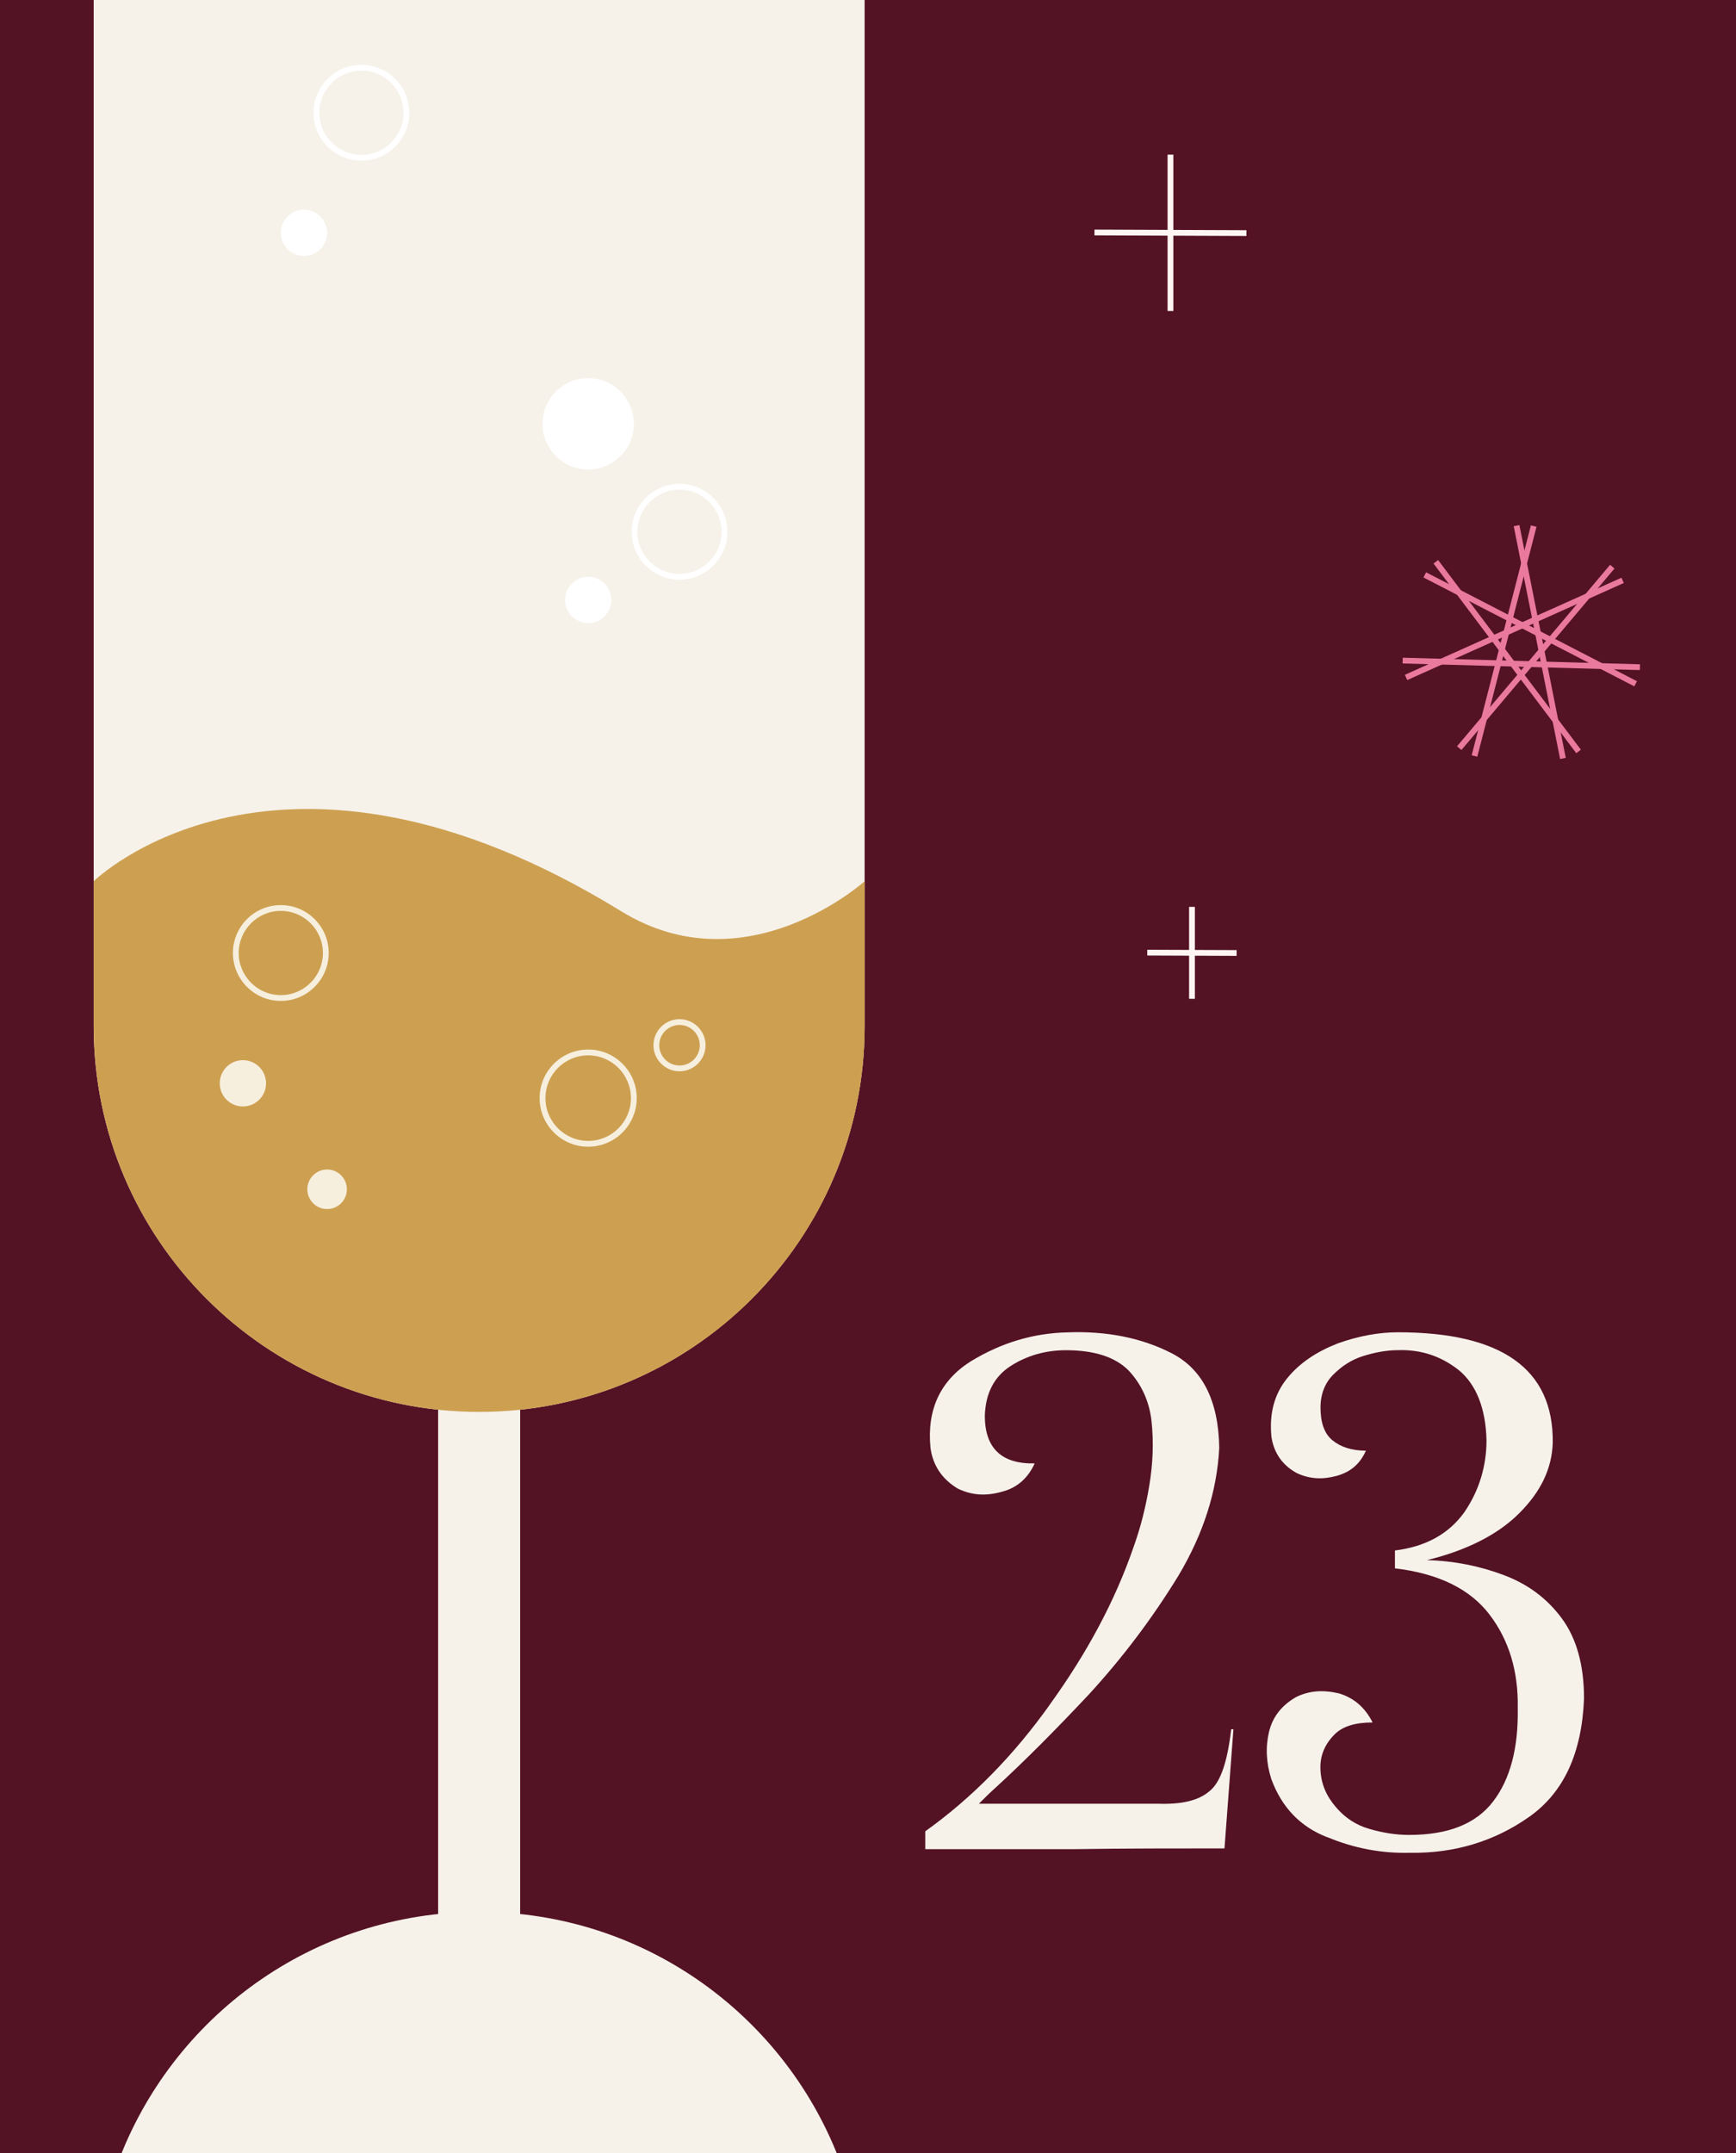 <?xml version="1.0" encoding="UTF-8"?>
<svg id="Layer_1" data-name="Layer 1" xmlns="http://www.w3.org/2000/svg" xmlns:xlink="http://www.w3.org/1999/xlink" viewBox="0 0 484 600">
  <defs>
    <style>
      .cls-1 {
        fill: #541225;
      }

      .cls-2 {
        fill: #fff6f3;
      }

      .cls-3 {
        fill: none;
        stroke: #ea799e;
        stroke-miterlimit: 10;
        stroke-width: 1.61px;
      }

      .cls-4 {
        fill: #cda051;
      }

      .cls-5 {
        fill: #fff;
      }

      .cls-6 {
        fill: #f7efde;
      }

      .cls-7 {
        clip-path: url(#clippath);
      }

      .cls-8 {
        fill: #f6f2ea;
      }
    </style>
    <clipPath id="clippath">
      <rect class="cls-1" x="-13.94" width="511.87" height="600"/>
    </clipPath>
  </defs>
  <rect class="cls-1" x="-13.94" width="511.87" height="600"/>
  <g class="cls-7">
    <path class="cls-8" d="M32.66,603.23c15.08-41.12,54.58-70.46,100.93-70.46s85.85,29.34,100.93,70.46H32.66Z"/>
    <rect class="cls-8" x="122.16" y="280.15" width="22.87" height="319.21" transform="translate(267.18 879.52) rotate(180)"/>
    <path class="cls-8" d="M133.59-3.23h0c59.32,0,107.47,48.16,107.47,107.47v289.21H26.12V104.24C26.12,44.93,74.28-3.23,133.59-3.23Z" transform="translate(267.18 390.22) rotate(180)"/>
    <path class="cls-4" d="M241.07,245.56v40.42c0,59.36-48.12,107.47-107.47,107.47h0c-59.36,0-107.47-48.12-107.47-107.47v-40.42s51.34-50.45,147.09,8.39c34.8,21.39,67.86-8.39,67.86-8.39Z"/>
    <path class="cls-6" d="M78.29,278.92c-7.36,0-13.35-5.99-13.35-13.35s5.99-13.35,13.35-13.35,13.35,5.99,13.35,13.35-5.99,13.35-13.35,13.35ZM78.29,253.83c-6.47,0-11.74,5.27-11.74,11.74s5.27,11.74,11.74,11.74,11.74-5.27,11.74-11.74-5.27-11.74-11.74-11.74Z"/>
    <path class="cls-5" d="M189.45,161.53c-7.36,0-13.35-5.99-13.35-13.35s5.99-13.35,13.35-13.35,13.35,5.99,13.35,13.35-5.99,13.35-13.35,13.35ZM189.45,136.44c-6.47,0-11.74,5.27-11.74,11.74s5.27,11.74,11.74,11.74,11.74-5.27,11.74-11.74-5.27-11.74-11.74-11.74Z"/>
    <path class="cls-5" d="M100.76,44.77c-7.36,0-13.35-5.99-13.35-13.35s5.99-13.35,13.35-13.35,13.35,5.99,13.35,13.35-5.99,13.35-13.35,13.35ZM100.76,19.68c-6.47,0-11.74,5.27-11.74,11.74s5.27,11.74,11.74,11.74,11.74-5.27,11.74-11.74-5.27-11.74-11.74-11.74Z"/>
    <path class="cls-6" d="M189.45,298.53c-4,0-7.26-3.26-7.26-7.26s3.26-7.26,7.26-7.26,7.26,3.26,7.26,7.26-3.26,7.26-7.26,7.26ZM189.45,285.62c-3.11,0-5.65,2.53-5.65,5.65s2.53,5.65,5.65,5.65,5.65-2.53,5.65-5.65-2.53-5.65-5.65-5.65Z"/>
    <circle class="cls-6" cx="67.72" cy="301.88" r="6.45"/>
    <circle class="cls-5" cx="163.99" cy="167.18" r="6.45"/>
    <circle class="cls-5" cx="84.75" cy="64.87" r="6.45"/>
    <circle class="cls-5" cx="163.99" cy="118.1" r="12.73"/>
    <circle class="cls-6" cx="91.2" cy="331.41" r="5.51"/>
    <path class="cls-6" d="M163.99,319.55c-7.46,0-13.54-6.07-13.54-13.54s6.07-13.54,13.54-13.54,13.53,6.07,13.53,13.54-6.07,13.54-13.53,13.54ZM163.99,294.09c-6.57,0-11.92,5.35-11.92,11.92s5.35,11.92,11.92,11.92,11.92-5.35,11.92-11.92-5.35-11.92-11.92-11.92Z"/>
    <g>
      <rect class="cls-2" x="325.52" y="43.09" width="1.61" height="43.56"/>
      <rect class="cls-2" x="325.52" y="43.69" width="1.61" height="42.37" transform="translate(260.14 390.93) rotate(-89.77)"/>
    </g>
    <g>
      <line class="cls-3" x1="391.07" y1="184.08" x2="457.21" y2="185.92"/>
      <line class="cls-3" x1="406.84" y1="208.48" x2="449.51" y2="157.91"/>
      <line class="cls-3" x1="435.75" y1="211.35" x2="422.82" y2="146.47"/>
      <line class="cls-3" x1="456.02" y1="190.55" x2="397.23" y2="160.2"/>
      <line class="cls-3" x1="452.39" y1="161.73" x2="392.01" y2="188.78"/>
      <line class="cls-3" x1="427.6" y1="146.6" x2="411.09" y2="210.67"/>
      <line class="cls-3" x1="400.31" y1="156.55" x2="440.11" y2="209.4"/>
    </g>
    <g>
      <rect class="cls-2" x="331.52" y="252.71" width="1.61" height="25.62"/>
      <rect class="cls-2" x="331.52" y="253.06" width="1.61" height="24.91" transform="translate(65.47 596.77) rotate(-89.77)"/>
    </g>
    <g>
      <path class="cls-8" d="M292.82,474.82c10.17-14.11,18.05-28.64,23.24-43.78,1.87-5.19,3.32-10.79,4.36-17.02,1.04-6.23,1.25-12.24.62-18.05-.62-5.6-2.91-10.38-6.43-14.11-3.74-3.73-9.55-5.6-17.43-5.6-5.6,0-10.79,1.45-15.35,4.36-4.56,2.91-7.05,7.47-7.26,13.9,0,8.92,4.56,13.49,13.9,13.28-1.87,4.15-4.98,6.85-9.13,7.89-4.36,1.25-8.3,1.04-12.24-.83-4.56-2.7-7.05-6.64-7.68-11.41-1.04-10.58,2.7-18.68,11.2-24.07,8.51-5.19,17.43-7.88,26.98-8.09,10.79-.41,20.54,1.45,29.05,5.81,8.51,4.36,13.07,13.07,13.28,26.35-.62,12.04-4.36,23.86-11.41,35.69-7.26,11.83-15.56,22.83-24.9,33-9.55,10.17-18.05,18.68-25.73,25.73-1.87,1.66-3.53,3.32-4.98,4.77h50.01c6.43.21,11.21-.83,14.32-3.53,3.11-2.49,4.98-8.3,6.02-17.22h.62l-2.49,33.2c-13.9,0-27.81,0-41.71.21h-41.71v-4.98c13.07-9.34,24.69-21.17,34.86-35.49Z"/>
      <path class="cls-8" d="M370.01,511.96c-7.47-2.9-12.66-8.3-15.56-16.19-1.45-4.57-1.66-8.92-.62-13.28,1.04-4.15,3.53-7.26,7.47-9.55,3.74-1.87,7.68-2.07,12.04-1.04,4.15,1.25,7.26,3.94,9.34,8.09-4.77,0-8.3,1.04-10.59,3.32-2.9,2.9-4.15,6.23-3.94,9.96.2,3.94,1.66,7.26,4.36,10.38,2.49,2.9,5.6,4.98,9.34,6.02,3.53,1.04,7.26,1.66,11,1.66,11,0,18.68-3.11,23.45-9.34,4.77-6.22,7.05-14.94,6.85-25.94.21-10.38-2.49-19.09-7.88-26.14-5.4-7.06-14.11-11.41-26.36-12.87v-4.98c8.51-1.04,14.94-4.56,19.3-10.58,4.15-6.02,6.23-12.87,6.23-20.13-.21-8.92-2.9-15.56-7.68-19.51-4.98-3.94-10.59-5.81-17.02-5.6-3.11,0-6.43.62-9.75,1.66s-6.02,2.9-8.3,5.19c-2.28,2.28-3.53,5.4-3.53,9.13,0,4.15,1.04,7.26,3.32,9.13,2.28,1.87,5.39,2.9,9.34,2.9-1.66,3.74-4.36,6.02-8.3,7.06-3.94,1.04-7.47.83-11-.83-4.15-2.28-6.43-5.81-7.05-10.17-.62-6.43.83-11.83,4.36-16.19,3.53-4.36,8.3-7.47,14.11-9.75,5.81-2.08,11.41-3.11,16.81-3.11,28.84,0,43.37,10.17,43.16,30.71-.21,7.26-3.32,13.7-9.34,19.71-6.02,6.02-14.73,10.38-25.73,13.07,7.68.21,14.73,1.66,21.37,4.15,6.64,2.49,12.04,6.43,16.19,12.04,4.15,5.6,6.23,13.07,6.23,22.41-.62,15.15-5.6,26.14-15.36,32.99-9.75,6.85-20.96,10.17-33.2,9.96-7.89.21-15.56-1.25-23.03-4.36Z"/>
    </g>
  </g>
</svg>